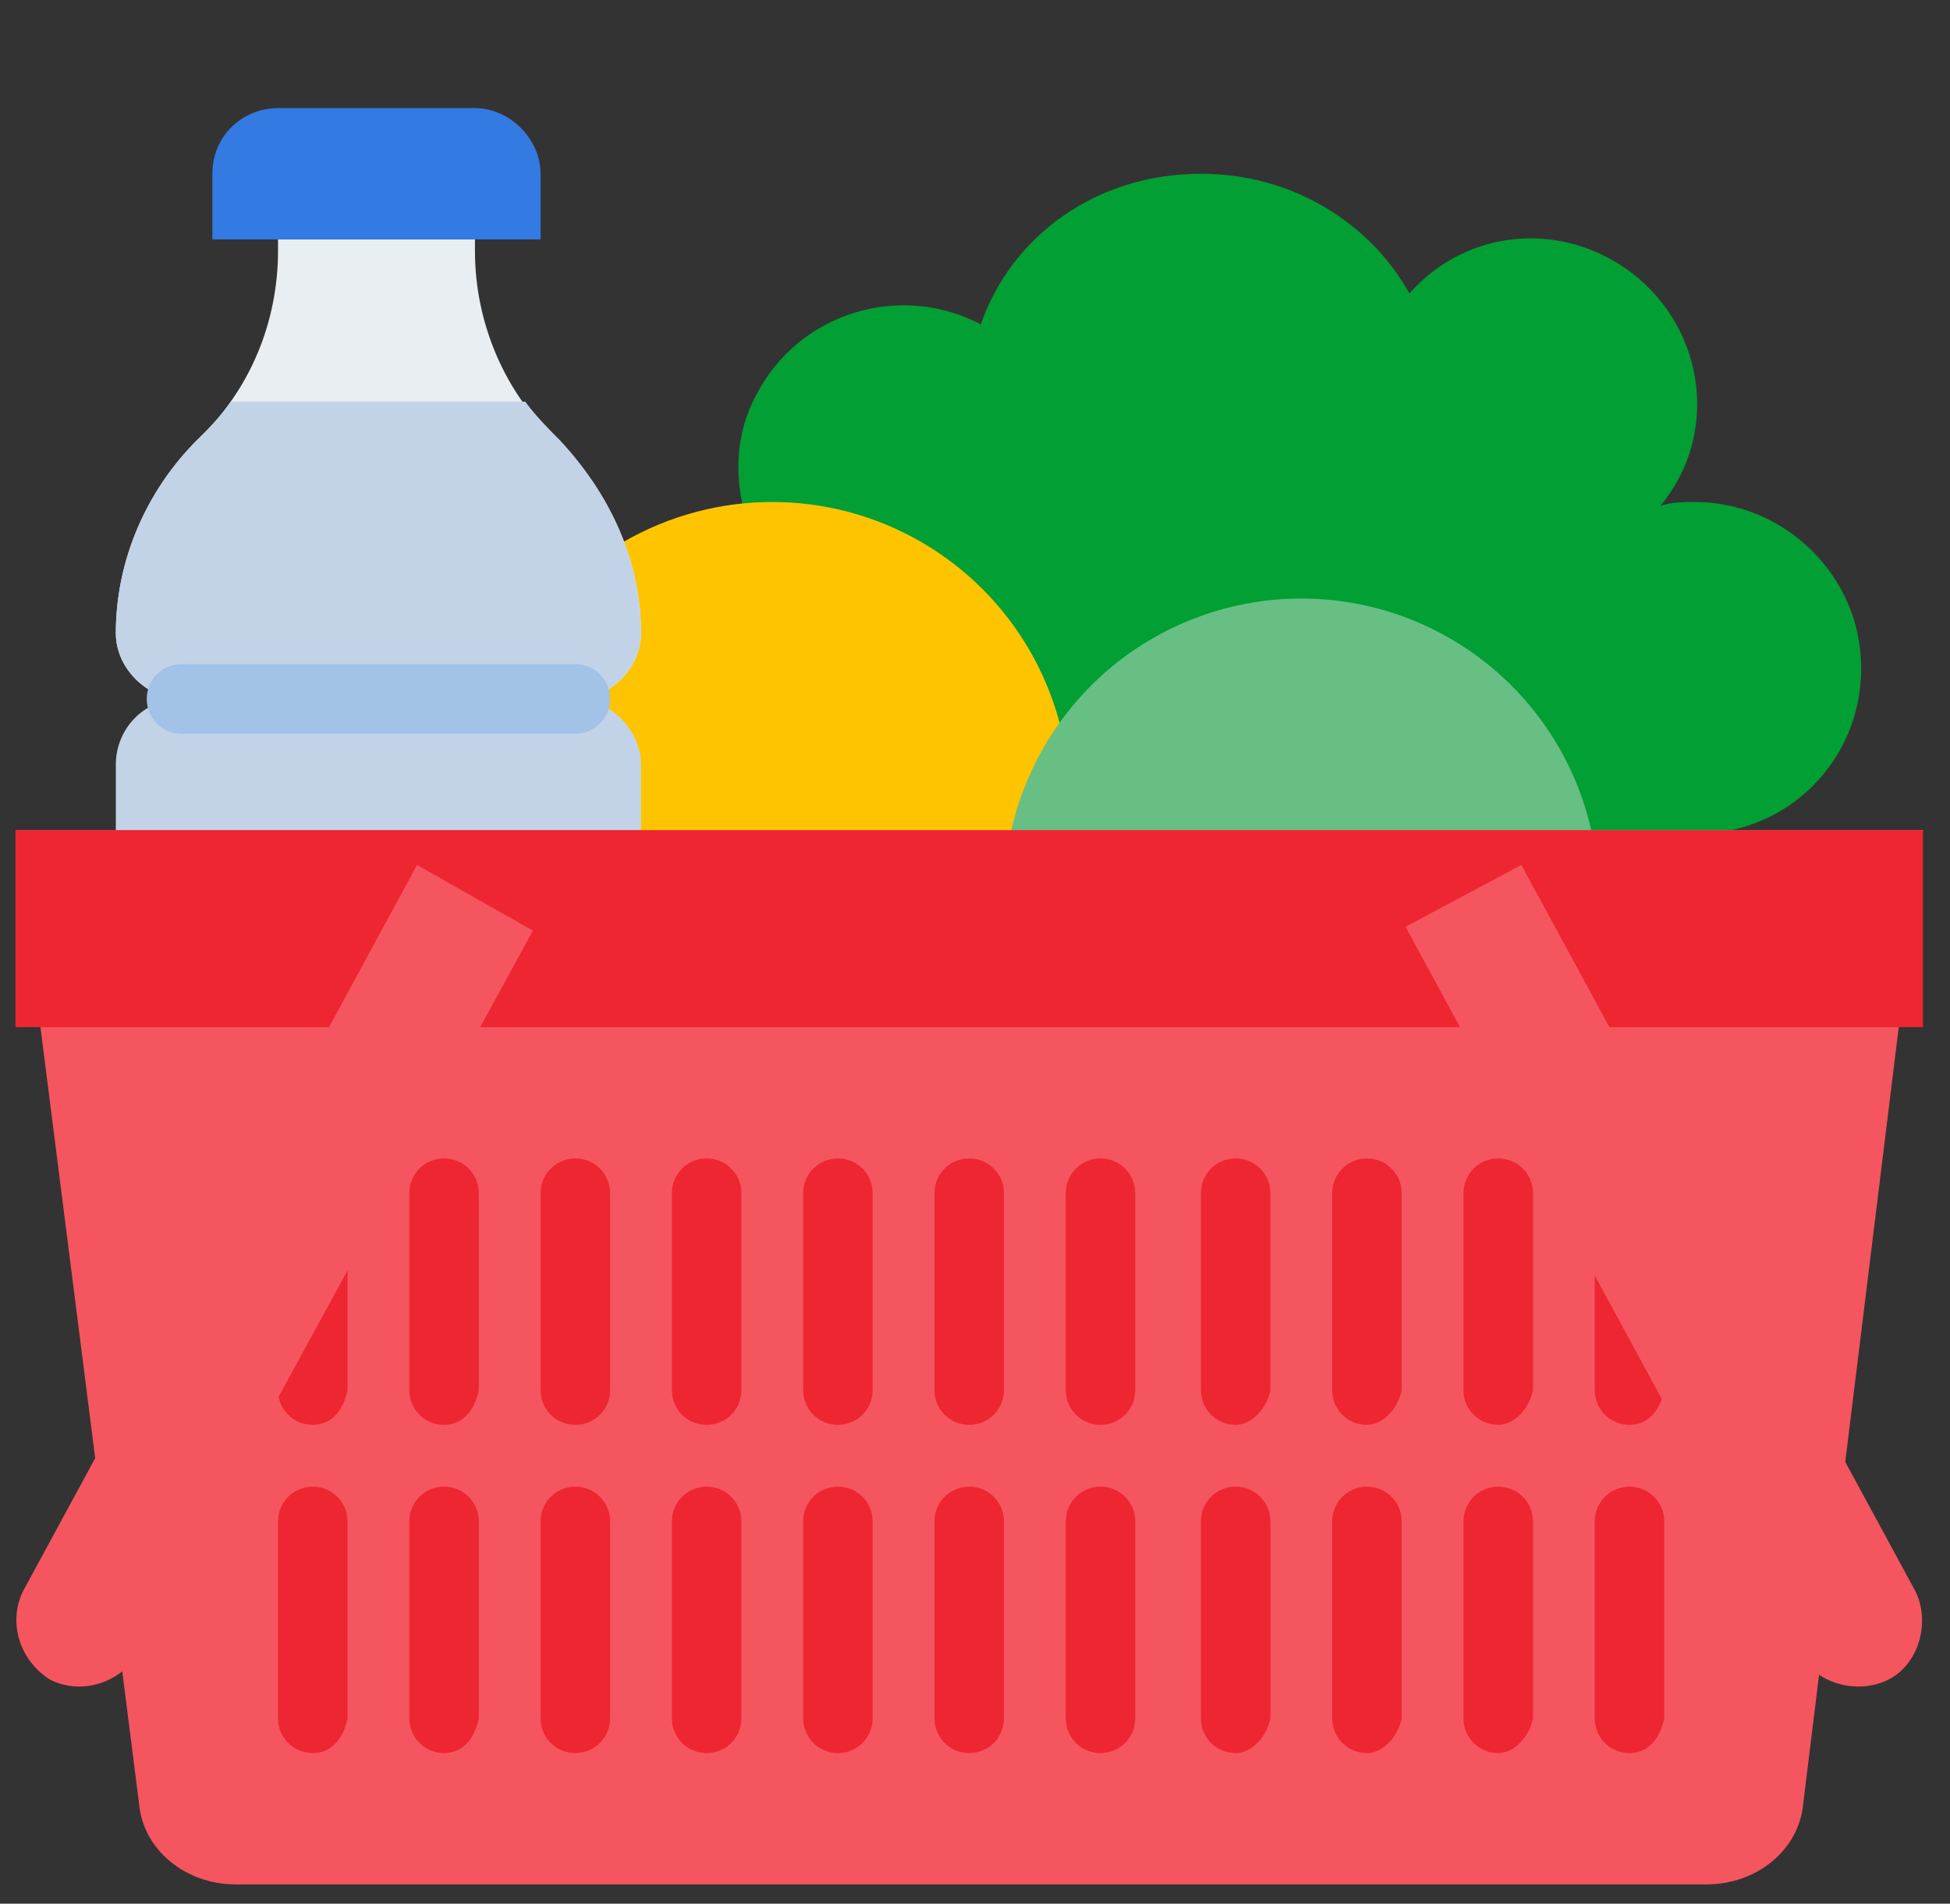 <?xml version="1.0" encoding="utf-8"?>
<!-- Generator: Adobe Illustrator 25.2.1, SVG Export Plug-In . SVG Version: 6.00 Build 0)  -->
<svg version="1.1" id="Layer_1" xmlns="http://www.w3.org/2000/svg" xmlns:xlink="http://www.w3.org/1999/xlink" x="0px" y="0px"
	 width="50.5px" height="49.3px" viewBox="0 0 50.5 49.3" style="enable-background:new 0 0 50.5 49.3;" xml:space="preserve">
<rect x="0" y="0" width="50.5" height="49.3" fill="#333333" stroke="none"/>
<style type="text/css">
	.st0{fill:#337AE2;}
	.st1{fill:#C2D3E7;}
	.st2{fill:#029F34;}
	.st3{fill:#EE2631;}
	.st4{fill:#FEC400;}
	.st5{fill:#FFFFFF;}
	.st6{fill:#F15723;}
	.st7{fill:#ECBD83;}
	.st8{fill:#E2A975;}
	.st9{fill:#D19A6E;}
	.st10{fill:#C38C66;}
	.st11{fill:#293B6B;}
	.st12{fill:#F3F0FF;}
	.st13{fill:#E2DEFF;}
	.st14{fill:#DEAB00;}
	.st15{fill:#367CE2;}
	.st16{fill:#02802A;}
	.st17{fill:#EE646C;}
	.st18{fill:#4D89E2;}
	.st19{fill:#7A6D98;}
	.st20{fill:#F1764D;}
	.st21{fill:#677089;}
	.st22{fill:#1A59B8;}
	.st23{fill:#D8ECFE;}
	.st24{fill:#B3DAFE;}
	.st25{fill:#F6A96C;}
	.st26{fill:#EA9B58;}
	.st27{fill:#FE646F;}
	.st28{fill:#FD4755;}
	.st29{fill:#67BF83;}
	.st30{fill:#E9EEF2;}
	.st31{fill:#A3D4F7;}
	.st32{fill:#A2C2E7;}
	.st33{fill:#99C7E8;}
	.st34{fill:#F5555F;}
</style>
<g>
	<path class="st2" d="M43.9,13c-0.3,0-0.6,0-0.9,0.1c1.5-1.8,1.2-4.5-0.7-6c-1.8-1.4-4.3-1.2-5.8,0.5c-1-1.8-3-3.1-5.4-3.1
		c-2.7,0-4.9,1.6-5.7,3.9c-2.1-1.1-4.7-0.3-5.8,1.8c-0.6,1.1-0.6,2.3-0.2,3.5c-2,1.3-2.6,3.9-1.3,5.9c0.8,1.2,2.1,2,3.6,2h22.2
		c2.4,0,4.3-1.9,4.3-4.3S46.2,13,43.9,13L43.9,13z"/>
	<circle class="st4" cx="20" cy="20.7" r="7.7"/>
	<circle class="st29" cx="33.7" cy="23.2" r="7.7"/>
	<path class="st30" d="M16.6,16.4c0,0.9-0.8,1.7-1.7,1.7H4.7c-0.9,0-1.7-0.8-1.7-1.7c0-1.9,0.8-3.7,2.1-5c1.4-1.3,2.1-3.1,2.1-4.9
		V6.2h5.1v0.3c0,1.9,0.8,3.7,2.1,4.9C15.8,12.8,16.6,14.5,16.6,16.4z"/>
	<path class="st1" d="M16.6,16.4c0,0.9-0.8,1.7-1.7,1.7H4.7c-0.9,0-1.7-0.8-1.7-1.7c0-1.9,0.8-3.7,2.1-5c0.3-0.3,0.6-0.6,0.9-1h7.6
		c0.3,0.4,0.6,0.7,0.9,1C15.8,12.8,16.6,14.5,16.6,16.4z"/>
	<path class="st31" d="M4.7,28.4h10.2c0.9,0,1.7,0.8,1.7,1.7v7.7c0,1.9-1.5,3.4-3.4,3.4H6.4c-1.9,0-3.4-1.5-3.4-3.4v-7.7
		C3,29.1,3.7,28.4,4.7,28.4z"/>
	<path class="st0" d="M7.2,2.8h5.1c0.9,0,1.7,0.8,1.7,1.7v1.7l0,0H5.5l0,0V4.5C5.5,3.5,6.3,2.8,7.2,2.8z"/>
	<path class="st1" d="M4.7,18.1h10.2c0.9,0,1.7,0.8,1.7,1.7v1.7c0,0.9-0.8,1.7-1.7,1.7H4.7c-0.9,0-1.7-0.8-1.7-1.7v-1.7
		C3,18.9,3.7,18.1,4.7,18.1z"/>
	<path class="st31" d="M4.7,23.2h10.2c0.9,0,1.7,0.8,1.7,1.7v1.7c0,0.9-0.8,1.7-1.7,1.7H4.7c-0.9,0-1.7-0.8-1.7-1.7v-1.7
		C3,24,3.7,23.2,4.7,23.2z"/>
	<path class="st32" d="M14.9,19H4.7c-0.5,0-0.9-0.4-0.9-0.9c0-0.5,0.4-0.9,0.9-0.9h10.2c0.5,0,0.9,0.4,0.9,0.9
		C15.8,18.6,15.4,19,14.9,19z"/>
	<path class="st33" d="M14.9,24.1H4.7c-0.5,0-0.9-0.4-0.9-0.9c0-0.5,0.4-0.9,0.9-0.9h10.2c0.5,0,0.9,0.4,0.9,0.9
		C15.8,23.7,15.4,24.1,14.9,24.1z"/>
	<path class="st33" d="M14.9,29.2H4.7c-0.5,0-0.9-0.4-0.9-0.9c0-0.5,0.4-0.9,0.9-0.9h10.2c0.5,0,0.9,0.4,0.9,0.9
		C15.8,28.8,15.4,29.2,14.9,29.2z"/>
	<path class="st34" d="M44.2,48.8H6.1c-1.3,0-2.4-0.9-2.5-2.1L0.4,21.5h49.4l-3.1,25.2C46.6,47.9,45.5,48.8,44.2,48.8L44.2,48.8z"/>
	<g>
		<path class="st3" d="M0.4,21.5h49.4v5.1H0.4V21.5z"/>
		<path class="st3" d="M8.1,45.4c-0.5,0-0.9-0.4-0.9-0.9v-5.1c0-0.5,0.4-0.9,0.9-0.9c0.5,0,0.9,0.4,0.9,0.9v5.1
			C8.9,45,8.6,45.4,8.1,45.4z"/>
		<path class="st3" d="M11.5,36.9c-0.5,0-0.9-0.4-0.9-0.9v-5.1c0-0.5,0.4-0.9,0.9-0.9c0.5,0,0.9,0.4,0.9,0.9V36
			C12.3,36.5,12,36.9,11.5,36.9z"/>
		<path class="st3" d="M11.5,45.4c-0.5,0-0.9-0.4-0.9-0.9v-5.1c0-0.5,0.4-0.9,0.9-0.9c0.5,0,0.9,0.4,0.9,0.9v5.1
			C12.3,45,12,45.4,11.5,45.4z"/>
		<path class="st3" d="M14.9,36.9c-0.5,0-0.9-0.4-0.9-0.9v-5.1c0-0.5,0.4-0.9,0.9-0.9s0.9,0.4,0.9,0.9V36
			C15.8,36.5,15.4,36.9,14.9,36.9z"/>
		<path class="st3" d="M14.9,45.4c-0.5,0-0.9-0.4-0.9-0.9v-5.1c0-0.5,0.4-0.9,0.9-0.9s0.9,0.4,0.9,0.9v5.1
			C15.8,45,15.4,45.4,14.9,45.4z"/>
		<path class="st3" d="M18.3,36.9c-0.5,0-0.9-0.4-0.9-0.9v-5.1c0-0.5,0.4-0.9,0.9-0.9s0.9,0.4,0.9,0.9V36
			C19.2,36.5,18.8,36.9,18.3,36.9z"/>
		<path class="st3" d="M18.3,45.4c-0.5,0-0.9-0.4-0.9-0.9v-5.1c0-0.5,0.4-0.9,0.9-0.9s0.9,0.4,0.9,0.9v5.1
			C19.2,45,18.8,45.4,18.3,45.4z"/>
		<path class="st3" d="M32,36.9c-0.5,0-0.9-0.4-0.9-0.9v-5.1c0-0.5,0.4-0.9,0.9-0.9c0.5,0,0.9,0.4,0.9,0.9V36
			C32.8,36.5,32.4,36.9,32,36.9z"/>
		<path class="st3" d="M32,45.4c-0.5,0-0.9-0.4-0.9-0.9v-5.1c0-0.5,0.4-0.9,0.9-0.9c0.5,0,0.9,0.4,0.9,0.9v5.1
			C32.8,45,32.4,45.4,32,45.4z"/>
		<path class="st3" d="M35.4,36.9c-0.5,0-0.9-0.4-0.9-0.9v-5.1c0-0.5,0.4-0.9,0.9-0.9c0.5,0,0.9,0.4,0.9,0.9V36
			C36.2,36.5,35.8,36.9,35.4,36.9z"/>
		<path class="st3" d="M35.4,45.4c-0.5,0-0.9-0.4-0.9-0.9v-5.1c0-0.5,0.4-0.9,0.9-0.9c0.5,0,0.9,0.4,0.9,0.9v5.1
			C36.2,45,35.8,45.4,35.4,45.4z"/>
		<path class="st3" d="M38.8,36.9c-0.5,0-0.9-0.4-0.9-0.9v-5.1c0-0.5,0.4-0.9,0.9-0.9c0.5,0,0.9,0.4,0.9,0.9V36
			C39.6,36.5,39.2,36.9,38.8,36.9z"/>
		<path class="st3" d="M38.8,45.4c-0.5,0-0.9-0.4-0.9-0.9v-5.1c0-0.5,0.4-0.9,0.9-0.9c0.5,0,0.9,0.4,0.9,0.9v5.1
			C39.6,45,39.2,45.4,38.8,45.4z"/>
		<path class="st3" d="M42.2,36.9c-0.5,0-0.9-0.4-0.9-0.9v-5.1c0-0.5,0.4-0.9,0.9-0.9c0.5,0,0.9,0.4,0.9,0.9V36
			C43,36.5,42.7,36.9,42.2,36.9z"/>
		<path class="st3" d="M42.2,45.4c-0.5,0-0.9-0.4-0.9-0.9v-5.1c0-0.5,0.4-0.9,0.9-0.9c0.5,0,0.9,0.4,0.9,0.9v5.1
			C43,45,42.7,45.4,42.2,45.4z"/>
		<path class="st3" d="M25.1,36.9c-0.5,0-0.9-0.4-0.9-0.9v-5.1c0-0.5,0.4-0.9,0.9-0.9c0.5,0,0.9,0.4,0.9,0.9V36
			C26,36.5,25.6,36.9,25.1,36.9z"/>
		<path class="st3" d="M25.1,45.4c-0.5,0-0.9-0.4-0.9-0.9v-5.1c0-0.5,0.4-0.9,0.9-0.9c0.5,0,0.9,0.4,0.9,0.9v5.1
			C26,45,25.6,45.4,25.1,45.4z"/>
		<path class="st3" d="M21.7,36.9c-0.5,0-0.9-0.4-0.9-0.9v-5.1c0-0.5,0.4-0.9,0.9-0.9c0.5,0,0.9,0.4,0.9,0.9V36
			C22.6,36.5,22.2,36.9,21.7,36.9z"/>
		<path class="st3" d="M21.7,45.4c-0.5,0-0.9-0.4-0.9-0.9v-5.1c0-0.5,0.4-0.9,0.9-0.9c0.5,0,0.9,0.4,0.9,0.9v5.1
			C22.6,45,22.2,45.4,21.7,45.4z"/>
		<path class="st3" d="M28.5,36.9c-0.5,0-0.9-0.4-0.9-0.9v-5.1c0-0.5,0.4-0.9,0.9-0.9c0.5,0,0.9,0.4,0.9,0.9V36
			C29.4,36.5,29,36.9,28.5,36.9z"/>
		<path class="st3" d="M28.5,45.4c-0.5,0-0.9-0.4-0.9-0.9v-5.1c0-0.5,0.4-0.9,0.9-0.9c0.5,0,0.9,0.4,0.9,0.9v5.1
			C29.4,45,29,45.4,28.5,45.4z"/>
	</g>
	<path class="st34" d="M36.4,24l10.2,18.8c0.4,0.8,1.5,1.1,2.3,0.7c0.8-0.4,1.1-1.5,0.7-2.3c0,0,0,0,0,0L39.4,22.4L36.4,24z"/>
	<path class="st3" d="M8.1,36.9c-0.5,0-0.9-0.4-0.9-0.9v-5.1c0-0.5,0.4-0.9,0.9-0.9c0.5,0,0.9,0.4,0.9,0.9V36
		C8.9,36.5,8.6,36.9,8.1,36.9z"/>
	<path class="st34" d="M13.8,24.1L3.6,42.8c-0.5,0.8-1.5,1.1-2.3,0.7C0.5,43,0.2,42,0.6,41.2l10.2-18.8L13.8,24.1z"/>
</g>
</svg>
